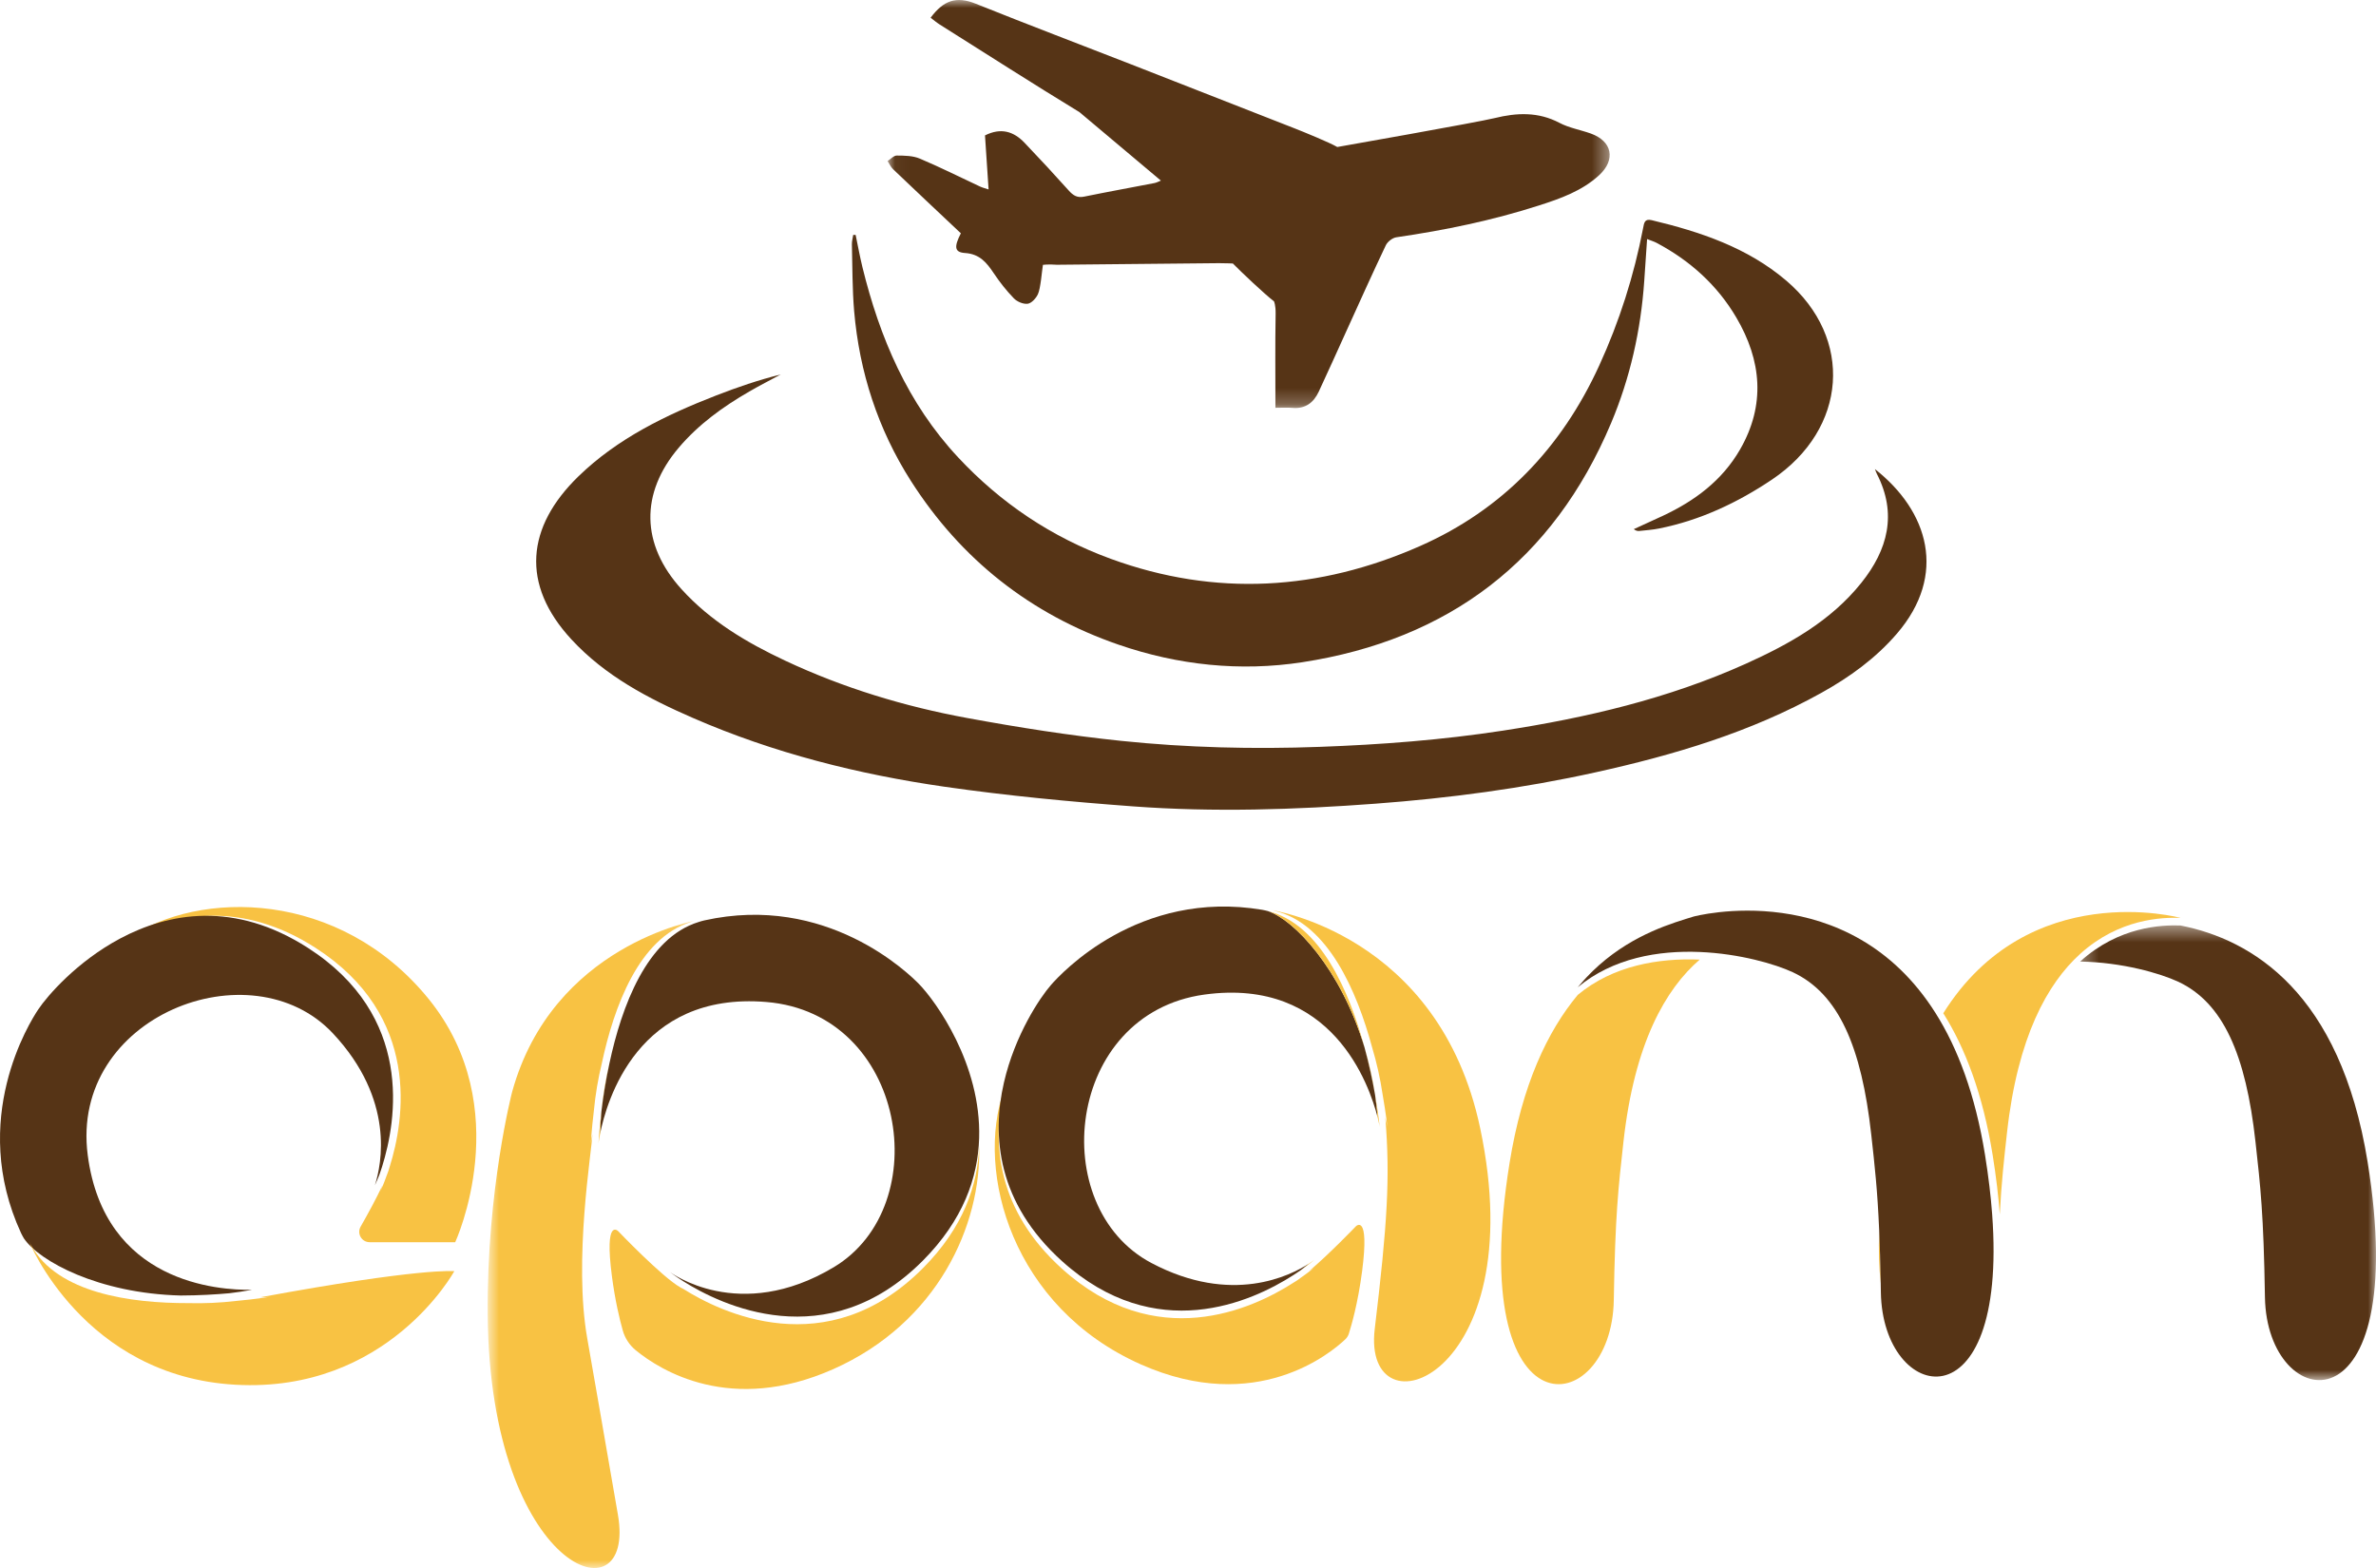 <svg width="150" height="99" viewBox="0 0 150 99" fill="none" xmlns="http://www.w3.org/2000/svg">
<path fill-rule="evenodd" clip-rule="evenodd" d="M118.366 29.616C121.75 32.277 122.95 36.29 119.757 40.004C118.409 41.571 116.764 42.757 114.978 43.749C110.517 46.233 105.681 47.669 100.726 48.764C96.145 49.778 91.509 50.393 86.832 50.743C81.736 51.124 76.633 51.289 71.537 50.913C67.568 50.62 63.595 50.242 59.658 49.677C54.185 48.89 48.834 47.546 43.744 45.329C40.925 44.101 38.212 42.681 36.078 40.374C32.852 36.887 33.242 33.262 36.51 30.083C38.989 27.674 42.048 26.199 45.228 24.962C46.551 24.448 47.895 23.989 49.294 23.641C48.629 24 47.955 24.342 47.301 24.721C45.644 25.679 44.106 26.788 42.854 28.261C40.402 31.149 40.467 34.378 43.021 37.196C44.854 39.219 47.147 40.577 49.575 41.715C53.237 43.434 57.093 44.605 61.063 45.334C64.285 45.927 67.529 46.439 70.785 46.777C74.945 47.208 79.126 47.31 83.314 47.155C87.188 47.014 91.043 46.72 94.873 46.132C100.143 45.323 105.316 44.113 110.201 41.914C112.949 40.676 115.577 39.212 117.505 36.803C119.175 34.719 119.787 32.444 118.487 29.915C118.451 29.845 118.428 29.77 118.366 29.616" fill="#563416"/>
<mask id="mask0_0_368" style="mask-type:luminance" maskUnits="userSpaceOnUse" x="56" y="0" width="46" height="26">
<path fill-rule="evenodd" clip-rule="evenodd" d="M56.035 0H101.622V25.761H56.035V0Z" fill="white"/>
</mask>
<g mask="url(#mask0_0_368)">
<path fill-rule="evenodd" clip-rule="evenodd" d="M80.519 25.747C80.519 23.704 80.498 21.758 80.532 19.811C80.541 19.25 80.428 19.025 80.428 19.025C79.822 18.558 78.368 17.184 77.834 16.638C77.834 16.638 77.436 16.616 76.96 16.616C76.819 16.616 66.726 16.716 66.726 16.716C66.161 16.675 65.841 16.722 65.841 16.722C65.774 17.131 65.697 18.214 65.522 18.582C65.401 18.836 65.123 19.144 64.88 19.178C64.604 19.215 64.214 19.05 64.009 18.839C63.54 18.357 63.117 17.817 62.741 17.257C62.293 16.587 61.853 16.036 60.928 15.975C60.257 15.931 60.217 15.596 60.66 14.73C59.235 13.387 57.803 12.041 56.382 10.685C56.235 10.545 56.15 10.341 56.035 10.168C56.229 10.045 56.423 9.819 56.616 9.821C57.103 9.824 57.632 9.83 58.069 10.014C59.355 10.556 60.605 11.187 61.871 11.777C62.023 11.849 62.191 11.888 62.411 11.962C62.333 10.776 62.256 9.652 62.184 8.549C63.187 8.046 63.991 8.293 64.675 9.009C65.626 10.004 66.561 11.014 67.479 12.038C67.754 12.344 68.008 12.503 68.44 12.415C69.917 12.113 71.402 11.845 72.883 11.558C73.023 11.531 73.155 11.455 73.288 11.403L68.152 7.083C65.183 5.273 62.256 3.395 59.314 1.541C59.115 1.416 58.937 1.259 58.751 1.118C59.568 0.03 60.357 -0.263 61.6 0.235C64.868 1.548 68.162 2.795 71.442 4.076C74.865 5.411 78.285 6.755 81.706 8.095C82.236 8.302 83.941 8.997 84.424 9.282C84.424 9.282 93.284 7.722 94.361 7.456C95.75 7.114 97.11 7.05 98.448 7.755C99.056 8.076 99.769 8.196 100.425 8.429C101.782 8.91 102.023 10.081 100.953 11.064C99.877 12.053 98.521 12.535 97.171 12.968C94.228 13.915 91.21 14.537 88.152 14.982C87.906 15.019 87.596 15.26 87.488 15.488C86.624 17.304 85.801 19.141 84.968 20.972C84.397 22.225 83.838 23.484 83.254 24.73C82.93 25.422 82.408 25.827 81.59 25.752C81.267 25.723 80.938 25.747 80.519 25.747" fill="#563416"/>
</g>
<path fill-rule="evenodd" clip-rule="evenodd" d="M54.017 14.831C54.158 15.507 54.281 16.185 54.444 16.856C55.537 21.32 57.297 25.456 60.479 28.868C63.182 31.766 66.389 33.917 70.122 35.282C76.742 37.701 83.286 37.285 89.644 34.478C94.854 32.179 98.583 28.279 100.961 23.078C102.236 20.291 103.155 17.406 103.731 14.405C103.795 14.072 103.821 13.793 104.277 13.902C107.348 14.636 110.315 15.631 112.761 17.711C117.044 21.351 116.631 27.082 111.866 30.28C109.689 31.741 107.337 32.849 104.743 33.368C104.336 33.45 103.919 33.477 103.505 33.523C103.4 33.534 103.292 33.525 103.142 33.41C103.758 33.127 104.377 32.848 104.991 32.561C106.995 31.62 108.716 30.343 109.845 28.391C111.478 25.565 111.21 22.757 109.612 20.041C108.41 17.999 106.69 16.453 104.593 15.339C104.425 15.249 104.239 15.195 103.983 15.094C103.92 16.018 103.863 16.881 103.803 17.743C103.588 20.85 102.914 23.858 101.707 26.721C98.049 35.395 91.457 40.388 82.217 41.811C78.302 42.413 74.38 42.001 70.613 40.702C65.055 38.784 60.664 35.313 57.508 30.367C55.43 27.11 54.252 23.493 53.922 19.631C53.805 18.238 53.817 16.835 53.781 15.435C53.776 15.235 53.834 15.034 53.864 14.832C53.914 14.832 53.966 14.831 54.017 14.831" fill="#563416"/>
<path fill-rule="evenodd" clip-rule="evenodd" d="M77.915 58.113C77.805 58.131 77.683 58.166 77.555 58.218C77.675 58.18 77.792 58.141 77.915 58.113" fill="#F8C243"/>
<path fill-rule="evenodd" clip-rule="evenodd" d="M77.553 57.442C77.677 57.464 77.797 57.497 77.918 57.527C77.788 57.483 77.665 57.454 77.553 57.442" fill="#F8C243"/>
<path fill-rule="evenodd" clip-rule="evenodd" d="M80.884 58.02C78.794 58.549 76.547 59.637 74.587 61.734C76.756 59.423 79.248 58.529 80.884 58.02" fill="#F8C243"/>
<path fill-rule="evenodd" clip-rule="evenodd" d="M77.591 62.251C77.687 62.138 77.783 62.028 77.88 61.92C77.783 62.028 77.687 62.138 77.591 62.251" fill="#F8C243"/>
<path fill-rule="evenodd" clip-rule="evenodd" d="M77.696 62.342C77.698 62.339 77.702 62.338 77.704 62.335C77.729 62.306 77.751 62.279 77.775 62.251C77.749 62.282 77.722 62.31 77.696 62.342" fill="#F8C243"/>
<path fill-rule="evenodd" clip-rule="evenodd" d="M77.652 61.92C77.707 61.857 77.764 61.794 77.819 61.735C77.764 61.794 77.707 61.857 77.652 61.92" fill="#F8C243"/>
<path fill-rule="evenodd" clip-rule="evenodd" d="M86.141 66.126C86.444 67.244 86.662 68.292 86.81 69.137C86.653 68.068 86.422 67.064 86.141 66.126" fill="#F8C243"/>
<path fill-rule="evenodd" clip-rule="evenodd" d="M82.132 80.185C81.988 80.287 81.83 80.394 81.654 80.507L81.655 80.506C81.794 80.429 81.956 80.317 82.132 80.185" fill="#F8C243"/>
<path fill-rule="evenodd" clip-rule="evenodd" d="M38.476 67.13C38.246 68.082 38.07 69.095 37.969 70.17C38.073 69.319 38.235 68.261 38.476 67.13" fill="#F8C243"/>
<mask id="mask1_0_368" style="mask-type:luminance" maskUnits="userSpaceOnUse" x="131" y="58" width="19" height="30">
<path fill-rule="evenodd" clip-rule="evenodd" d="M131.321 58.427H150V87.136H131.321V58.427Z" fill="white"/>
</mask>
<g mask="url(#mask1_0_368)">
<path fill-rule="evenodd" clip-rule="evenodd" d="M149.47 73.363C147.744 62.662 142.169 59.318 137.651 58.432C136.487 58.395 133.78 58.481 131.321 60.711C133.977 60.755 136.381 61.456 137.509 61.981C140.357 63.31 141.785 66.605 142.391 72.086C142.706 74.927 142.904 76.627 142.989 81.901C143.11 89.375 152.264 90.696 149.47 73.363" fill="#563416"/>
</g>
<path fill-rule="evenodd" clip-rule="evenodd" d="M8.064 59.257C8.062 59.257 8.062 59.258 8.062 59.258C11.13 57.62 15.281 56.87 19.909 59.838C26.611 64.139 25.539 70.699 24.593 73.691V73.694C24.558 73.831 24.498 73.999 24.429 74.177C24.184 74.87 23.982 75.28 23.982 75.28C23.982 75.28 24.055 75.12 24.148 74.832C23.75 75.688 23.189 76.709 22.767 77.447C22.516 77.885 22.832 78.43 23.337 78.43H28.738C28.738 78.43 32.657 69.953 27.052 63.061C21.447 56.17 12.587 56.146 8.064 59.257" fill="#F8C243"/>
<path fill-rule="evenodd" clip-rule="evenodd" d="M19.428 59.839C14.8 56.869 10.647 57.62 7.58 59.258C4.86 60.711 2.994 62.864 2.408 63.743C1.883 64.531 -1.987 70.668 1.329 77.853C1.382 77.967 1.444 78.074 1.505 78.183C2.467 79.62 6.213 81.664 11.406 81.796C12.565 81.793 13.634 81.729 14.489 81.651C14.955 81.596 15.428 81.524 15.911 81.434H15.912C13.793 81.473 6.589 81.005 5.538 72.928C4.397 64.152 15.857 59.739 21.015 65.242C24.939 69.429 24.094 73.508 23.667 74.833C23.776 74.597 23.87 74.378 23.948 74.178C24.001 74.028 24.055 73.868 24.112 73.692C25.056 70.7 26.13 64.139 19.428 59.839" fill="#563416"/>
<path fill-rule="evenodd" clip-rule="evenodd" d="M14.969 82.132C13.896 82.26 12.868 82.302 11.888 82.276C8.225 82.284 3.657 81.639 1.987 78.665C1.911 78.55 1.851 78.439 1.81 78.334C1.81 78.334 5.249 86.896 14.866 87.429C24.483 87.963 28.681 80.258 28.681 80.258C28.681 80.258 26.586 80.028 16.394 81.915C16.764 81.909 16.982 81.886 16.982 81.886C16.982 81.886 16.193 82.021 14.969 82.132" fill="#F8C243"/>
<path fill-rule="evenodd" clip-rule="evenodd" d="M82.132 80.666C81.956 80.798 81.794 80.91 81.655 80.987L81.654 80.988C79.012 82.685 72.961 85.443 67.049 80.109C62.968 76.426 62.601 72.224 63.379 68.835C63.379 68.836 63.377 68.837 63.377 68.837C61.562 74.016 63.911 82.554 72.037 86.151C79.319 89.374 84.032 85.415 84.933 84.559C85.035 84.46 85.11 84.343 85.153 84.209C85.312 83.711 85.729 82.283 85.992 80.258C86.474 76.543 85.598 77.427 85.598 77.427C85.598 77.427 83.933 79.169 82.641 80.257C82.893 80.094 83.025 79.982 83.025 79.982C83.025 79.982 82.704 80.267 82.132 80.666" fill="#F8C243"/>
<path fill-rule="evenodd" clip-rule="evenodd" d="M58.262 80.074C52.197 86.164 45.465 82.848 43.143 81.382C43.079 81.35 43.02 81.32 42.966 81.29C41.805 80.643 39.023 77.729 39.023 77.729C39.023 77.729 38.146 76.846 38.629 80.561C38.828 82.096 39.115 83.288 39.313 83.991C39.451 84.491 39.741 84.93 40.143 85.259C41.697 86.527 46.133 89.309 52.584 86.454C59.19 83.529 61.977 77.339 61.814 72.343C61.739 74.834 60.803 77.522 58.262 80.074" fill="#F8C243"/>
<path fill-rule="evenodd" clip-rule="evenodd" d="M76.039 62.795C84.113 61.688 86.457 68.513 86.976 70.567V70.566C86.934 70.077 86.879 69.601 86.811 69.137C86.661 68.292 86.443 67.245 86.142 66.127C84.651 61.152 81.693 58.077 80.054 57.527C79.932 57.496 79.814 57.464 79.688 57.443C71.882 56.132 66.972 61.476 66.35 62.189C65.655 62.983 64.068 65.348 63.379 68.354C62.602 71.743 62.968 75.945 67.049 79.627C72.962 84.961 79.013 82.204 81.654 80.507C81.831 80.394 81.988 80.287 82.133 80.185C82.291 80.067 82.464 79.927 82.642 79.776C81.48 80.534 77.762 82.428 72.683 79.739C66.016 76.209 67.267 64 76.039 62.795" fill="#563416"/>
<path fill-rule="evenodd" clip-rule="evenodd" d="M83.026 79.501C83.026 79.501 82.892 79.613 82.642 79.776C82.463 79.926 82.292 80.066 82.133 80.184C82.704 79.787 83.026 79.501 83.026 79.501" fill="#F8C243"/>
<path fill-rule="evenodd" clip-rule="evenodd" d="M80.17 57.442C80.282 57.454 80.405 57.483 80.535 57.527C83.847 58.356 85.667 62.593 86.623 66.126C86.904 67.064 87.134 68.068 87.292 69.136C87.506 70.347 87.584 71.142 87.584 71.142C87.584 71.142 87.547 70.925 87.457 70.567C87.768 74.333 87.589 77.235 86.789 83.906C85.966 90.781 96.802 87.13 93.445 71.228C90.845 58.91 80.17 57.442 80.17 57.442" fill="#F8C243"/>
<path fill-rule="evenodd" clip-rule="evenodd" d="M86.141 66.126C85.186 62.593 83.365 58.356 80.054 57.527C81.694 58.077 84.65 61.153 86.141 66.126" fill="#F8C243"/>
<path fill-rule="evenodd" clip-rule="evenodd" d="M86.811 69.137C86.88 69.601 86.935 70.077 86.975 70.564V70.567C87.066 70.926 87.101 71.142 87.101 71.142C87.101 71.142 87.025 70.345 86.811 69.137" fill="#F8C243"/>
<mask id="mask2_0_368" style="mask-type:luminance" maskUnits="userSpaceOnUse" x="30" y="58" width="14" height="41">
<path fill-rule="evenodd" clip-rule="evenodd" d="M30.786 58.113H43.974V99H30.786V58.113Z" fill="white"/>
</mask>
<g mask="url(#mask2_0_368)">
<path fill-rule="evenodd" clip-rule="evenodd" d="M37.487 70.17C37.588 69.095 37.764 68.081 37.995 67.13C38.759 63.55 40.352 59.221 43.615 58.217C43.743 58.166 43.863 58.131 43.974 58.113C43.974 58.113 34.876 59.669 32.328 68.953C32.328 68.953 30.723 75.118 30.788 83.014C30.921 99.265 40.197 102.445 39.008 95.624C38.167 90.81 37.545 87.139 37.079 84.533C36.19 79.56 37.368 72.646 37.399 71.609C37.328 71.971 37.303 72.189 37.303 72.189C37.303 72.189 37.339 71.389 37.487 70.17" fill="#F8C243"/>
</g>
<path fill-rule="evenodd" clip-rule="evenodd" d="M58.029 62.141C57.369 61.462 52.182 56.389 44.457 58.114C44.332 58.141 44.215 58.18 44.095 58.217C40.833 59.221 39.241 63.55 38.476 67.13C38.234 68.262 38.073 69.319 37.968 70.17C37.926 70.638 37.894 71.116 37.88 71.606V71.609C38.289 69.531 40.264 62.588 48.387 63.264C57.21 63.999 59.111 76.124 52.642 80.005C46.65 83.599 42.302 80.318 42.302 80.318C42.302 80.318 42.603 80.559 43.143 80.9C45.465 82.367 52.197 85.683 58.262 79.592C60.802 77.04 61.739 74.352 61.814 71.861C61.956 67.176 59.052 63.192 58.029 62.141" fill="#563416"/>
<path fill-rule="evenodd" clip-rule="evenodd" d="M37.969 70.17C37.82 71.389 37.785 72.189 37.785 72.189C37.785 72.189 37.809 71.971 37.881 71.609V71.607C37.895 71.115 37.925 70.638 37.969 70.17" fill="#F8C243"/>
<path fill-rule="evenodd" clip-rule="evenodd" d="M99.605 62.816C97.684 65.124 96.096 68.502 95.303 73.416C92.467 91.007 101.758 89.666 101.881 82.081C101.967 76.729 102.168 75.005 102.487 72.121C103.181 65.84 105.165 62.431 107.305 60.587C104.711 60.481 101.828 60.964 99.605 62.816" fill="#F8C243"/>
<path fill-rule="evenodd" clip-rule="evenodd" d="M118.732 81.028C118.707 79.714 118.675 78.624 118.635 77.688C118.588 78.948 118.626 80.057 118.732 81.028" fill="#F8C243"/>
<path fill-rule="evenodd" clip-rule="evenodd" d="M122.682 63.974C124.065 66.17 125.179 69.082 125.801 72.936C126.019 74.293 126.165 75.535 126.249 76.672C126.356 74.63 126.507 73.299 126.704 71.519C127.374 65.459 129.262 62.095 131.321 60.229C133.782 58 136.487 57.914 137.651 57.951H137.654C137.654 57.951 128.081 55.349 122.682 63.974" fill="#F8C243"/>
<path fill-rule="evenodd" clip-rule="evenodd" d="M125.768 76.672C125.684 75.535 125.537 74.292 125.32 72.936C124.697 69.082 123.584 66.169 122.201 63.975C116.695 55.232 106.919 57.869 106.919 57.869C106.768 57.916 106.602 57.967 106.428 58.02C104.792 58.529 102.301 59.423 100.133 61.734C100.077 61.794 100.02 61.858 99.965 61.92C99.868 62.027 99.771 62.137 99.677 62.25C99.653 62.278 99.629 62.307 99.605 62.334C101.828 60.483 104.711 59.999 107.305 60.106C109.839 60.211 112.094 60.878 113.179 61.384C116.07 62.734 117.52 66.077 118.135 71.639C118.36 73.671 118.525 75.133 118.635 77.687C118.675 78.624 118.708 79.713 118.732 81.027C118.736 81.217 118.739 81.401 118.742 81.601C118.855 88.601 126.777 90.281 125.768 76.672" fill="#563416"/>
</svg>
